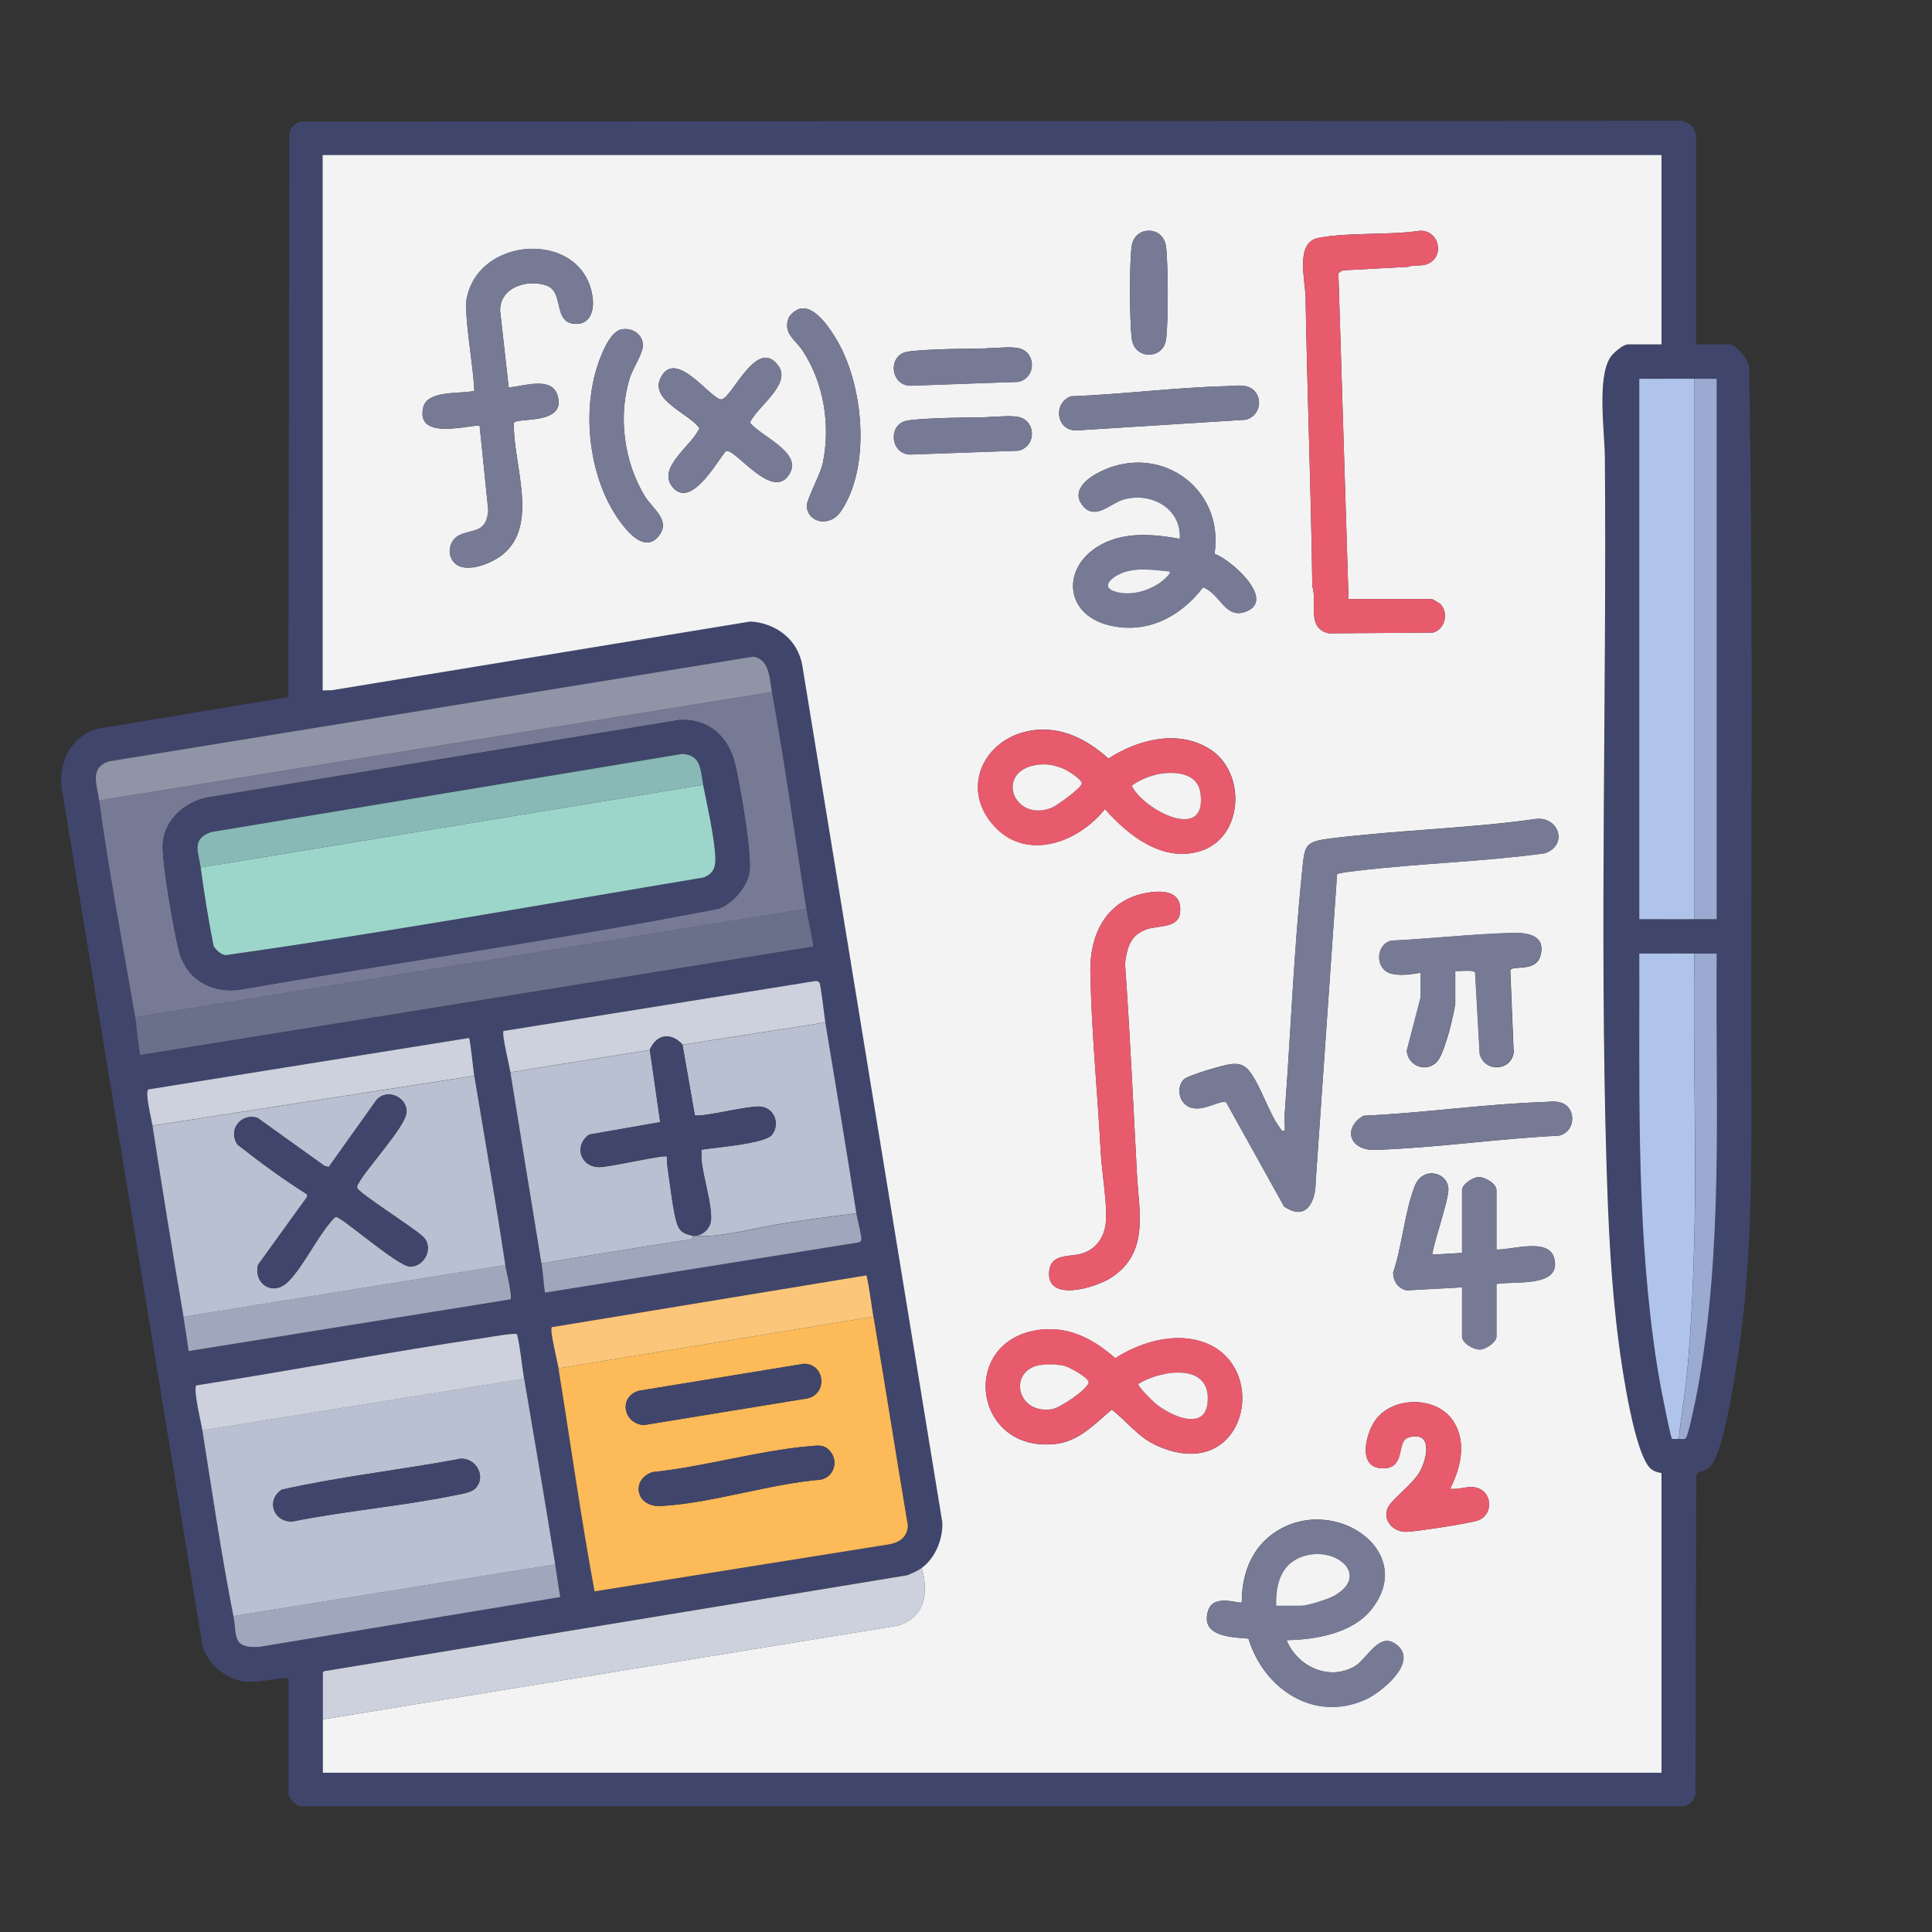 <?xml version="1.0" encoding="UTF-8"?> <svg xmlns="http://www.w3.org/2000/svg" id="a" data-name="Layer 1" viewBox="0 0 160 160"><rect x="0" y="0" width="160" height="160" fill="#333333" stroke="none"/><path d="M140.47,28.52h2.78c.52,0,1.53,1.27,1.6,1.82.34,18.47.17,37.04.18,55.55,0,7.38.16,14.71-.56,22.08-.23,2.36-1.44,12.19-2.9,13.56-.38.36-1,.23-1.09.69l-.07,26.44c-.16.48-.44.76-.93.93H24.88c-.35-.03-.99-.73-.99-1v-9.62c-1.24.01-2.37.41-3.63.28-1.58-.16-3.02-1.43-3.49-2.93L5.24,66.05c-.61-2.41.29-4.8,2.69-5.67l15.95-2.65.08-46.74c.16-.49.44-.77.93-.93l114.36-.06c.73.15,1.14.6,1.22,1.34v17.18ZM26.74,142.39c0,1.47,0,2.95,0,4.42h110.88v-24.8s-.5-.05-.86-.35c-1.39-1.15-2.42-8.42-2.68-10.43-.65-4.96-.87-9.94-1.02-14.94-.57-19.42.03-38.98-.13-58.44-.02-2.1-.66-6.49.44-8.24.23-.36,1.06-1.09,1.47-1.09h2.78v-15.68H26.74v44.32l.77-.02,34.66-5.69c2.14.13,3.95,1.52,4.3,3.68l11.59,70.93c.06,1.37-.59,2.97-1.71,3.77-.34.24-.8.43-1.18.6l-48.32,7.95-.1.09c.01,1.3.01,2.6,0,3.9ZM140.32,31.37c-1.52-.02-3.04.01-4.56,0v44.75c1.52-.01,3.04.02,4.56,0,.62,0,1.24,0,1.85,0V31.37c-.62,0-1.24,0-1.85,0ZM8.21,66.29c.82,6,1.96,11.99,2.99,17.96.07.42.32,3.02.43,3.13l55.72-8.98c-.12-1.05-.4-2.09-.57-3.13-.95-5.98-1.77-12.01-2.85-17.96-.2-1.09-.19-2.74-1.56-2.93l-53.34,8.67c-1.65.52-1,1.96-.82,3.24ZM140.32,78.97c-1.52-.02-3.04.01-4.56,0,.03,10.67-.25,21.39,1.16,31.98.23,1.75.51,3.52.88,5.25.08.39.57,2.85.67,2.96.04.04.43,0,.56,0,.16,0,.48.08.59-.08.22-.33.66-2.5.77-3.05.24-1.15.44-2.35.61-3.52,1.66-11.09,1.06-22.35,1.16-33.54-.62,0-1.24,0-1.85,0ZM68.35,84.67c-.08-.5-.37-3.11-.49-3.29-.07-.1-.18-.13-.3-.14l-25.86,4.14c-.18.18.5,2.97.57,3.42.84,5.28,1.7,10.55,2.57,15.82.13.78.17,1.64.28,2.42l25.98-4.16c.1-.02.2-.09.22-.2.06-.25-.35-1.79-.41-2.2-.82-5.28-1.69-10.55-2.57-15.82ZM39.28,89.09c-.07-.42-.32-3.02-.43-3.13l-26.55,4.26c-.33.19.27,2.54.34,3,.81,5.28,1.66,10.56,2.57,15.82.16.94.29,1.9.43,2.85l26.65-4.28c.21-.2-.37-2.45-.43-2.85-.79-5.24-1.69-10.45-2.57-15.68ZM72.34,109.04c-.19-1.14-.31-2.3-.57-3.42l-26.06,4.29c-.2.24.47,2.9.56,3.41.99,6.16,1.84,12.34,2.99,18.47l23.98-3.83c1.01-.11,1.9-.46,1.97-1.6-.97-5.77-1.88-11.55-2.85-17.32ZM43.41,114.17c-.21-1.22-.3-2.48-.58-3.69-.15-.13-2.2.23-2.6.29-8,1.18-15.96,2.7-23.95,3.95-.32.22.4,3.19.49,3.72.81,5.14,1.56,10.29,2.57,15.39.32,1.64-.16,2.72,2.19,2.55l24.88-4.12c-.16-.9-.28-1.8-.42-2.7-.81-5.13-1.69-10.27-2.57-15.39Z" style="fill: #40456b;"></path><path d="M76.33,129.85c1.12-.8,1.77-2.4,1.71-3.77l-11.59-70.93c-.35-2.16-2.16-3.55-4.3-3.68l-34.66,5.69-.77.02V12.84h110.88v15.68h-2.78c-.41,0-1.24.73-1.47,1.09-1.1,1.75-.46,6.13-.44,8.24.16,19.45-.44,39.02.13,58.44.15,5,.37,9.98,1.02,14.94.26,2,1.3,9.28,2.68,10.43.36.3.86.3.86.35v24.8H26.74c0-1.47,0-2.95,0-4.42l47.61-7.76c2.3-.72,2.55-2.68,1.99-4.78ZM94.82,19.14c-.58.11-1.01.62-1.09,1.19-.21,1.36-.18,6.27-.01,7.69.22,1.8,2.6,1.76,2.84.13.21-1.36.18-6.27.01-7.69-.11-.93-.83-1.5-1.75-1.32ZM111.68,49.61l-.84-26.99.35-.23,5.41-.29c.44-.17.97-.07,1.39-.17,1.68-.4,1.34-2.86-.39-2.82-2.66.39-5.82.1-8.41.59-1.95.36-1.1,3.48-1.07,4.9.14,8,.45,15.96.56,23.95.44,1.38-.52,3.49,1.37,3.9l8.62-.06c.99-.26,1.32-1.61.63-2.35-.08-.08-.66-.43-.71-.43h-6.91ZM42.13,32.08l-.71-6.34c-.03-1.95,2.23-2.64,3.81-2.1s.55,2.95,2.26,3.17c1.35.17,1.74-1.04,1.59-2.17-.77-5.76-9.93-5.15-10.49.55.06,2.4.56,4.78.7,7.18-1.16.29-3.91-.11-4.24,1.39-.59,2.61,3.3,1.55,4.67,1.47l.72,7.05c-.16,1.9-1.25,1.5-2.39,2.04-.92.44-1.08,1.75-.32,2.38.97.8,3.04-.07,3.91-.78,3.05-2.49.82-7.55.92-10.88.12-.52,4.45.24,3.6-2.34-.51-1.55-2.81-.7-4.02-.61ZM66.32,25.55c-.37.06-.9.48-1.03.83-.43,1.26.58,1.75,1.18,2.66,1.77,2.69,2.32,6.17,1.67,9.31-.19.94-1.38,3.07-1.33,3.6.13,1.37,1.91,1.71,2.8.44,2.54-3.67,1.91-10.38-.24-14.11-.55-.96-1.81-2.94-3.05-2.73ZM51.5,27.27c-.85.16-1.44,1.5-1.74,2.25-1.49,3.68-1.16,8.53.61,12.07.58,1.15,2.68,4.63,4.16,2.83,1.08-1.32-.47-2.26-1.12-3.31-1.74-2.83-2.26-6.7-1.23-9.87.26-.8,1.14-2.05,1.06-2.77-.1-.85-.94-1.35-1.74-1.19ZM81.72,28.85c-1.37.03-2.8.03-4.18.09-.61.03-1.98.09-2.5.21-1.53.36-1.28,2.78.37,2.79l8.95-.32c1.52-.38,1.45-2.57-.12-2.81-.73-.11-1.75.02-2.51.03ZM60.1,37.37c.71-.41,4.02,4.45,5.36,1.73.83-1.69-2.49-2.99-3.36-4.1.6-1.32,3.45-3.17,2.37-4.68-1.8-2.54-3.89,2.77-4.75,2.76s-3.79-4.34-5.03-1.75c-.86,1.81,2.35,2.91,3.23,4.12-.54,1.39-3.5,3.23-2.27,4.83,1.51,1.95,3.63-1.91,4.44-2.9ZM101.53,31.98c-4.27.11-8.56.68-12.84.84-1.48.53-1.25,2.78.39,2.83l14.08-.89c1.02-.25,1.45-1.46.8-2.3-.57-.74-1.64-.5-2.43-.48ZM81.72,34.55c-1.37.03-2.8.03-4.18.09-.61.03-1.98.09-2.5.21-1.53.36-1.28,2.78.37,2.79l8.95-.32c1.52-.38,1.45-2.57-.12-2.81-.73-.11-1.75.02-2.51.03ZM100.58,45.88c.86-5.64-4.86-9.45-9.85-6.61-.97.55-2,1.56-1,2.68s2.29-.28,3.25-.57c2.3-.7,4.88.67,4.73,3.24-2.13-.38-4.48-.6-6.46.45-3.37,1.79-3.19,5.81.64,6.72,3.11.74,5.88-.71,7.74-3.15,1.44.51,1.83,2.71,3.6,1.99,2.46-1-1.4-4.38-2.65-4.76ZM85.56,60.48c-3.76.48-6.02,4.38-3.52,7.58,2.64,3.39,7.16,1.85,9.47-1.06,1.92,2.18,4.79,4.45,7.9,3.48,3.6-1.12,3.83-6.53.77-8.45-2.63-1.65-5.94-.79-8.38.79-1.74-1.56-3.82-2.66-6.23-2.35ZM106.4,93.65c-.25.06-.28-.08-.4-.24-.93-1.22-1.63-3.64-2.61-4.8-.39-.46-.86-.55-1.44-.49s-3.54.92-3.89,1.25c-.56.53-.49,1.57.07,2.07,1.1,1,2.93-.46,3.42-.15l4.79,8.62c1.82,1.26,2.62-.36,2.62-2.06l1.77-25.45c.08-.11,1.29-.24,1.58-.28,5.19-.63,10.46-.75,15.64-1.46,2.01-.72,1.08-3.22-.96-2.81-5.52.76-11.14.89-16.67,1.57-2.32.28-2.26.53-2.49,2.78-.67,6.52-.94,13.38-1.43,19.95-.04.49.02,1,0,1.49ZM95.4,73.88c-3.56.4-5.16,3.24-5.1,6.59.08,4.83.6,10.06.86,14.96.09,1.7.53,4.1.43,5.7-.09,1.33-.82,2.38-2.13,2.72-.96.25-2.43-.02-2.57,1.43-.26,2.62,3.86,1.36,5.12.54,3.18-2.06,2.32-5.39,2.15-8.54-.31-5.83-.58-11.67-.99-17.5.18-1.31.42-2.31,1.76-2.81.94-.35,2.63-.07,2.79-1.34.21-1.6-1-1.9-2.32-1.75ZM117.66,80.54v2.07l-1.15,4.42c.1,1.35,1.8,1.88,2.61.75.33-.46.74-1.79.9-2.38.12-.44.5-2.01.5-2.35v-2.64c.37.06,1.46-.14,1.65.13l.38,6.75c.38,1.52,2.57,1.45,2.81-.12l-.28-6.81c.11-.46,2.12.21,2.5-1.23.47-1.74-1.18-1.9-2.43-1.86-3.29.1-6.61.47-9.91.64-1.25.27-1.38,2.2-.21,2.66.76.3,1.85.12,2.65-.01ZM127.75,91.27c-4.9.17-9.92.91-14.83,1.13-1.75,1.02-1.17,2.9.98,2.83,5.06-.17,10.15-.93,15.21-1.18,1.44-.34,1.45-2.4.11-2.75-.53-.14-.95-.04-1.46-.03ZM121.08,106.62v4.06c0,.54.95,1.1,1.49,1.08.49-.02,1.36-.6,1.36-1.08v-4.35c1.44-.27,5.44.35,4.78-2.14-.46-1.72-3.48-.67-4.78-.71v-4.92c0-.54-.95-1.1-1.49-1.08-.49.02-1.36.6-1.36,1.08v5.2l-2.42.14c-.21-.19,1.36-4.54,1.29-5.48-.1-1.4-2.15-1.83-2.78-.21-.84,2.12-1.05,4.99-1.8,7.19.02.73.41,1.28,1.11,1.46l4.6-.25ZM86.71,110.08c-7.35.33-6.37,10.23.66,9.51,1.99-.21,3.28-1.66,4.7-2.85,1.31,1,2.14,2.26,3.73,2.98,7.68,3.46,9.73-7.45,3.08-8.78-2.22-.44-4.66.35-6.52,1.54-1.59-1.39-3.45-2.48-5.65-2.39ZM120.09,123.29c.91-1.77,1.43-4.04.14-5.77-1.47-1.97-5.12-1.86-6.44.26-.7,1.12-1.35,3.75.67,3.82s1.13-2.24,2.17-2.55c2-.59,1.59,1.59,1.01,2.72s-2.41,2.39-2.72,3.12c-.43,1.05.48,1.99,1.53,1.97.77-.01,5.42-.72,6.02-.97,1.09-.46,1.15-2.04.09-2.58-.82-.42-1.61.11-2.48-.02ZM106.55,135.83c2.39-.05,5.39-.55,6.98-2.5,4.05-4.97-3.46-9.93-8.31-6.17-1.7,1.32-2.4,3.43-2.38,5.53-.19.19-2.33-.76-2.79.7-.67,2.14,1.9,2.19,3.34,2.31,1.27,4.17,5.43,6.97,9.71,5.04,1.24-.56,4.23-3,2.7-4.41s-2.52,1.02-3.6,1.66c-2.13,1.26-4.77.02-5.66-2.17Z" style="fill: #f3f3f4;"></path><path d="M72.34,109.04c.98,5.77,1.88,11.55,2.85,17.32-.07,1.14-.96,1.49-1.97,1.6l-23.98,3.83c-1.14-6.13-1.99-12.31-2.99-18.47l26.08-4.28ZM66.6,112.94l-13.7,2.24c-1.68.51-1.29,2.71.42,2.84l13.48-2.2c1.74-.3,1.57-2.84-.19-2.88ZM67.04,119.77c-4.21.36-8.72,1.7-12.97,2.14-1.8.55-1.49,2.92.67,2.81,4.17-.22,8.97-1.83,13.22-2.18,1.13-.22,1.51-1.56.76-2.39-.5-.55-1.01-.44-1.67-.38Z" style="fill: #fcba59;"></path><path d="M43.41,114.17c.87,5.12,1.75,10.26,2.57,15.39l-26.65,4.28c-1-5.1-1.76-10.25-2.57-15.39l26.65-4.28ZM39.38,123.25c1-1.08-.15-2.8-1.59-2.38-4.8.88-9.72,1.43-14.46,2.5-1.36.92-.63,2.73.91,2.63,4.43-.89,9.09-1.27,13.5-2.18.48-.1,1.3-.21,1.64-.57Z" style="fill: #b8c0d1;"></path><path d="M39.28,89.09c.87,5.22,1.78,10.43,2.57,15.68l-26.65,4.28c-.9-5.26-1.75-10.54-2.57-15.82l26.65-4.13ZM25.45,98.92v.2s-4.07,5.63-4.07,5.63c-.39,1.51,1.12,2.59,2.36,1.51,1.17-1.02,2.51-3.76,3.64-5.05.13-.15.24-.33.44-.43.4-.07,5.08,4.07,6.12,4.11,1.27.06,2.08-1.72.99-2.56-.61-.6-5.24-3.54-5.34-3.94-.04-.16.02-.29.12-.41.66-1.24,3.88-4.69,3.96-5.85.08-1.29-1.68-2.06-2.52-.98l-3.92,5.5-.34-.08-5.56-3.99c-1.37-.43-2.5,1.02-1.65,2.22,1.86,1.46,3.79,2.88,5.78,4.13Z" style="fill: #b8c0d1;"></path><path d="M63.93,57.31c1.08,5.95,1.9,11.98,2.85,17.96l-55.58,8.98c-1.03-5.96-2.17-11.96-2.99-17.96l55.72-8.98ZM56.21,59.63l-39.05,6.41c-1.82.36-3.5,1.81-3.67,3.74-.13,1.49.91,7.28,1.32,8.94.59,2.35,2.65,3.55,5.02,3.24,13.23-2.29,26.57-4.15,39.74-6.72,1.15-.47,2.33-1.81,2.5-3.06.21-1.52-.78-7.2-1.19-8.9-.56-2.33-2.21-3.79-4.67-3.66Z" style="fill: #767a95;"></path><path d="M140.32,31.37v44.75c-1.52.02-3.04-.01-4.56,0V31.37c1.52.01,3.04-.02,4.56,0Z" style="fill: #b0c4eb;"></path><path d="M26.74,142.39c0-1.3,0-2.6,0-3.9l.1-.09,48.32-7.95c.38-.17.84-.36,1.18-.6.56,2.1.32,4.06-1.99,4.78l-47.61,7.76Z" style="fill: #ccd1dd;"></path><path d="M66.78,75.26c.17,1.04.45,2.08.57,3.13l-55.72,8.98c-.11-.11-.36-2.71-.43-3.13l55.58-8.98Z" style="fill: #6a708a;"></path><path d="M63.93,57.31l-55.72,8.98c-.17-1.27-.83-2.72.82-3.24l53.34-8.67c1.37.19,1.36,1.85,1.56,2.93Z" style="fill: #8f94a7;"></path><path d="M68.35,84.67c.87,5.27,1.75,10.54,2.57,15.82-2.15.23-4.31.55-6.45.89-1.94.31-5,1.15-6.81.96.68-.12,1.2-.69,1.23-1.37.06-1.29-.65-3.45-.78-4.84-.03-.3-.03-.61-.02-.91,1.1-.2,5.27-.48,5.85-1.25.67-.88.2-2.19-.93-2.32-1.02-.12-5.06.95-5.47.7l-1.02-5.82,11.83-1.85Z" style="fill: #b8c0d1;"></path><path d="M53.82,86.95l.86,5.99-5.88,1.03c-1.26.88-.79,2.66.82,2.69.84.02,5.43-1.07,5.63-.87,0,.25-.02.51.02.77.18,1.13.5,4.1.87,4.97.26.59.71.69,1.24.82.11.4-.59.34-.83.38-3.91.62-7.82,1.24-11.71,1.9-.86-5.27-1.72-10.54-2.57-15.82l11.54-1.85Z" style="fill: #b8c0d1;"></path><path d="M140.32,78.97c-.14,7.76.18,15.55,0,23.31-.08,3.66-.25,7.45-.58,11.11-.17,1.93-.53,3.85-.71,5.77-.14,0-.52.03-.56,0-.11-.11-.59-2.57-.67-2.96-.36-1.72-.65-3.5-.88-5.25-1.41-10.59-1.13-21.3-1.16-31.98,1.52.01,3.04-.02,4.56,0Z" style="fill: #b0c4eb;"></path><path d="M16.76,118.45c-.08-.54-.81-3.5-.49-3.72,7.99-1.25,15.95-2.77,23.95-3.95.39-.06,2.45-.42,2.6-.29.29,1.21.38,2.47.58,3.69l-26.65,4.28Z" style="fill: #ccd1dd;"></path><path d="M46.26,113.32c-.08-.5-.76-3.17-.56-3.41l26.06-4.29c.26,1.13.38,2.28.57,3.42l-26.08,4.28Z" style="fill: #fbc67a;"></path><path d="M68.35,84.67l-11.83,1.85c-.95-1.05-2.13-.88-2.71.43l-11.54,1.85c-.07-.45-.75-3.24-.57-3.42l25.86-4.14c.11.01.23.04.3.14.12.17.41,2.78.49,3.29Z" style="fill: #ccd1dd;"></path><path d="M12.63,93.22c-.07-.46-.66-2.81-.34-3l26.55-4.26c.11.11.36,2.71.43,3.13l-26.65,4.13Z" style="fill: #ccd1dd;"></path><path d="M140.32,31.37c.62,0,1.24,0,1.85,0v44.75c-.62,0-1.24,0-1.85,0V31.37Z" style="fill: #9aaad1;"></path><path d="M41.84,104.76c.06.39.63,2.65.43,2.85l-26.65,4.28c-.14-.95-.27-1.91-.43-2.85l26.65-4.28Z" style="fill: #a0a7bc;"></path><path d="M45.98,129.56c.14.9.26,1.81.42,2.7l-24.88,4.12c-2.35.17-1.87-.91-2.19-2.55l26.65-4.28Z" style="fill: #a0a7bc;"></path><path d="M70.92,100.49c.06.41.47,1.95.41,2.2-.03.11-.12.17-.22.2l-25.98,4.16c-.12-.79-.16-1.65-.28-2.42,3.9-.66,7.81-1.28,11.71-1.9.24-.04.94.01.83-.38.08.02.19,0,.29,0,1.8.19,4.87-.65,6.81-.96,2.14-.34,4.3-.66,6.45-.89Z" style="fill: #a0a7bc;"></path><path d="M140.32,78.97c.62,0,1.24,0,1.85,0-.11,11.19.5,22.45-1.16,33.54-.17,1.17-.37,2.37-.61,3.52-.12.55-.56,2.72-.77,3.05-.11.16-.42.08-.59.08.18-1.92.54-3.85.71-5.77.33-3.66.49-7.45.58-11.11.18-7.76-.14-15.55,0-23.31Z" style="fill: #9aaad1;"></path><path d="M106.4,93.65c.02-.49-.03-1,0-1.49.48-6.57.75-13.43,1.43-19.95.23-2.25.17-2.5,2.49-2.78,5.53-.68,11.15-.8,16.67-1.57,2.04-.4,2.97,2.09.96,2.81-5.18.71-10.45.83-15.64,1.46-.29.03-1.5.16-1.58.28l-1.77,25.45c0,1.7-.8,3.31-2.62,2.06l-4.79-8.62c-.49-.31-2.32,1.16-3.42.15-.55-.5-.63-1.55-.07-2.07.35-.33,3.31-1.19,3.89-1.25s1.04.02,1.44.49c.98,1.16,1.68,3.58,2.61,4.8.12.16.15.29.4.24Z" style="fill: #767a95;"></path><path d="M111.68,49.61h6.91s.63.35.71.43c.69.74.36,2.09-.63,2.35l-8.62.06c-1.89-.41-.93-2.52-1.37-3.9-.1-8-.42-15.96-.56-23.95-.02-1.42-.88-4.54,1.07-4.9,2.59-.48,5.75-.19,8.41-.59,1.73-.04,2.06,2.43.39,2.82-.42.1-.95,0-1.39.17l-5.41.29-.35.23.84,26.99Z" style="fill: #e75b6c;"></path><path d="M86.71,110.08c2.21-.1,4.06.99,5.65,2.39,1.87-1.19,4.31-1.98,6.52-1.54,6.65,1.33,4.6,12.24-3.08,8.78-1.59-.71-2.42-1.97-3.73-2.98-1.43,1.19-2.72,2.65-4.7,2.85-7.04.73-8.01-9.18-.66-9.51ZM86.13,113.06c-2.62.44-1.99,4.05.95,3.66.69-.09,2.96-1.65,3.07-2.21.07-.37-1.62-1.29-2.01-1.38-.58-.14-1.42-.16-2.01-.06ZM99.66,117.12c.13-.15.29-.55.32-.75.51-3.55-3.67-2.98-5.69-1.77-.13.18,1.2,1.45,1.42,1.64.86.71,3.01,1.9,3.95.88Z" style="fill: #e75b6c;"></path><path d="M85.56,60.48c2.42-.31,4.49.79,6.23,2.35,2.44-1.59,5.76-2.44,8.38-.79,3.06,1.92,2.83,7.33-.77,8.45-3.12.97-5.98-1.3-7.9-3.48-2.32,2.91-6.83,4.46-9.47,1.06-2.5-3.2-.23-7.11,3.52-7.58ZM85.99,63.33c-3.7.45-2.07,4.86,1.13,3.55.44-.18,2.39-1.61,2.46-1.97s-1.15-1.08-1.46-1.22c-.69-.3-1.38-.45-2.13-.36ZM96.4,64.04c-.93.1-1.93.47-2.67,1.03.97,2,6.29,4.78,5.68.58-.21-1.48-1.76-1.74-3.01-1.61Z" style="fill: #e75b6c;"></path><path d="M42.13,32.08c1.21-.09,3.51-.94,4.02.61.85,2.58-3.48,1.82-3.6,2.34-.1,3.32,2.13,8.38-.92,10.88-.87.71-2.94,1.58-3.91.78-.76-.63-.6-1.94.32-2.38,1.13-.54,2.23-.14,2.39-2.04l-.72-7.05c-1.37.08-5.27,1.15-4.67-1.47.34-1.49,3.09-1.09,4.24-1.39-.14-2.4-.64-4.78-.7-7.18.56-5.7,9.72-6.31,10.49-.55.15,1.13-.24,2.34-1.59,2.17-1.71-.22-.76-2.65-2.26-3.17-1.58-.54-3.84.15-3.81,2.1l.71,6.34Z" style="fill: #767a95;"></path><path d="M106.55,135.83c.89,2.19,3.52,3.42,5.66,2.17,1.08-.64,2.04-3.1,3.6-1.66s-1.46,3.85-2.7,4.41c-4.28,1.93-8.44-.87-9.71-5.04-1.44-.12-4-.16-3.34-2.31.45-1.46,2.6-.51,2.79-.7-.02-2.11.67-4.21,2.38-5.53,4.85-3.76,12.36,1.21,8.31,6.17-1.59,1.95-4.59,2.45-6.98,2.5ZM105.69,132.98h2.07c.51,0,2.24-.56,2.73-.83,3.09-1.72,0-4.27-2.76-3.19-1.7.67-2.08,2.35-2.04,4.02Z" style="fill: #767a95;"></path><path d="M100.58,45.88c1.26.38,5.12,3.76,2.65,4.76-1.77.72-2.16-1.48-3.6-1.99-1.86,2.43-4.64,3.89-7.74,3.15-3.82-.91-4-4.93-.64-6.72,1.98-1.05,4.32-.84,6.46-.45.14-2.56-2.44-3.93-4.73-3.24-.96.29-2.25,1.7-3.25.57s.03-2.12,1-2.68c4.99-2.84,10.72.96,9.85,6.61ZM96.85,47.33c-1.43-.13-2.99-.42-4.32.31-.62.34-1.26.99-.24,1.33,1.3.44,2.93-.03,3.98-.87.11-.08.76-.63.58-.77Z" style="fill: #767a95;"></path><path d="M95.4,73.88c1.32-.15,2.53.14,2.32,1.75-.17,1.27-1.85.99-2.79,1.34-1.34.5-1.58,1.5-1.76,2.81.41,5.84.68,11.68.99,17.5.17,3.15,1.02,6.48-2.15,8.54-1.26.81-5.38,2.08-5.12-.54.14-1.45,1.61-1.18,2.57-1.43,1.31-.34,2.04-1.39,2.13-2.72.1-1.6-.34-4-.43-5.7-.26-4.89-.79-10.12-.86-14.96-.05-3.35,1.55-6.2,5.1-6.59Z" style="fill: #e75b6c;"></path><path d="M121.08,106.62l-4.6.25c-.71-.18-1.09-.73-1.11-1.46.75-2.21.96-5.08,1.8-7.19.64-1.62,2.69-1.18,2.78.21.06.94-1.5,5.3-1.29,5.48l2.42-.14v-5.2c0-.47.86-1.06,1.36-1.08.54-.02,1.49.54,1.49,1.08v4.92c1.3.04,4.32-1.01,4.78.71.66,2.49-3.34,1.87-4.78,2.14v4.35c0,.47-.86,1.06-1.36,1.08-.54.02-1.49-.54-1.49-1.08v-4.06Z" style="fill: #767a95;"></path><path d="M117.66,80.54c-.79.13-1.89.31-2.65.01-1.17-.46-1.04-2.39.21-2.66,3.29-.16,6.61-.54,9.91-.64,1.25-.04,2.9.12,2.43,1.86-.39,1.44-2.4.77-2.5,1.23l.28,6.81c-.24,1.57-2.43,1.63-2.81.12l-.38-6.75c-.19-.28-1.28-.07-1.65-.13v2.64c0,.34-.38,1.91-.5,2.35-.16.59-.57,1.92-.9,2.38-.8,1.13-2.5.6-2.61-.75l1.15-4.42v-2.07Z" style="fill: #767a95;"></path><path d="M60.1,37.37c-.81.99-2.93,4.85-4.44,2.9-1.24-1.59,1.72-3.43,2.27-4.83-.88-1.21-4.09-2.31-3.23-4.12,1.23-2.59,4.13,1.75,5.03,1.75s2.95-5.31,4.75-2.76c1.07,1.52-1.77,3.36-2.37,4.68.87,1.1,4.19,2.41,3.36,4.1-1.34,2.72-4.65-2.14-5.36-1.73Z" style="fill: #767a95;"></path><path d="M120.09,123.29c.87.13,1.66-.4,2.48.02,1.06.54,1,2.13-.09,2.58-.6.25-5.25.96-6.02.97-1.05.02-1.96-.92-1.53-1.97.3-.73,2.13-1.97,2.72-3.12s.98-3.31-1.01-2.72c-1.03.31-.12,2.61-2.17,2.55s-1.37-2.7-.67-3.82c1.32-2.11,4.97-2.23,6.44-.26,1.29,1.73.76,4-.14,5.77Z" style="fill: #e75b6c;"></path><path d="M66.32,25.55c1.24-.22,2.5,1.77,3.05,2.73,2.14,3.73,2.77,10.44.24,14.11-.88,1.28-2.67.93-2.8-.44-.05-.53,1.14-2.65,1.33-3.6.65-3.14.09-6.63-1.67-9.31-.59-.9-1.61-1.39-1.18-2.66.12-.36.66-.77,1.03-.83Z" style="fill: #767a95;"></path><path d="M51.5,27.27c.8-.15,1.64.34,1.74,1.19.08.72-.8,1.97-1.06,2.77-1.03,3.17-.5,7.04,1.23,9.87.65,1.05,2.19,2,1.12,3.31-1.48,1.81-3.59-1.68-4.16-2.83-1.78-3.53-2.11-8.38-.61-12.07.3-.75.9-2.09,1.74-2.25Z" style="fill: #767a95;"></path><path d="M127.75,91.27c.51-.02.93-.11,1.46.03,1.34.35,1.33,2.41-.11,2.75-5.06.24-10.15,1.01-15.21,1.18-2.15.07-2.73-1.81-.98-2.83,4.92-.22,9.93-.96,14.83-1.13Z" style="fill: #767a95;"></path><path d="M101.53,31.98c.79-.02,1.86-.26,2.43.48.65.84.23,2.05-.8,2.3l-14.08.89c-1.64-.05-1.87-2.3-.39-2.83,4.27-.16,8.57-.73,12.84-.84Z" style="fill: #767a95;"></path><path d="M81.72,34.55c.76-.02,1.78-.14,2.51-.03,1.57.24,1.64,2.43.12,2.81l-8.95.32c-1.64,0-1.9-2.42-.37-2.79.51-.12,1.88-.18,2.5-.21,1.38-.06,2.81-.07,4.18-.09Z" style="fill: #767a95;"></path><path d="M81.72,28.85c.76-.02,1.78-.14,2.51-.03,1.57.24,1.64,2.43.12,2.81l-8.95.32c-1.64,0-1.9-2.42-.37-2.79.51-.12,1.88-.18,2.5-.21,1.38-.06,2.81-.07,4.18-.09Z" style="fill: #767a95;"></path><path d="M94.82,19.14c.92-.18,1.64.39,1.75,1.32.17,1.42.2,6.33-.01,7.69-.25,1.63-2.63,1.67-2.84-.13-.17-1.42-.2-6.33.01-7.69.09-.57.52-1.08,1.09-1.19Z" style="fill: #767a95;"></path><path d="M66.6,112.94c1.76.04,1.93,2.58.19,2.88l-13.48,2.2c-1.71-.13-2.1-2.33-.42-2.84l13.7-2.24Z" style="fill: #40456b;"></path><path d="M67.04,119.77c.67-.06,1.17-.17,1.67.38.75.83.37,2.16-.76,2.39-4.24.35-9.04,1.96-13.22,2.18-2.16.11-2.47-2.26-.67-2.81,4.25-.43,8.76-1.78,12.97-2.14Z" style="fill: #40456b;"></path><path d="M39.38,123.25c-.33.36-1.16.47-1.64.57-4.41.91-9.07,1.29-13.5,2.18-1.54.09-2.27-1.72-.91-2.63,4.74-1.07,9.66-1.61,14.46-2.5,1.44-.42,2.59,1.29,1.59,2.38Z" style="fill: #40456b;"></path><path d="M25.45,98.92c-1.99-1.25-3.92-2.67-5.78-4.13-.84-1.2.28-2.65,1.65-2.22l5.56,3.99.34.08,3.92-5.5c.85-1.07,2.61-.31,2.52.98-.07,1.16-3.3,4.61-3.96,5.85-.09.12-.16.25-.12.41.1.4,4.73,3.34,5.34,3.94,1.09.84.28,2.62-.99,2.56-1.04-.05-5.71-4.18-6.12-4.11-.19.1-.3.28-.44.43-1.13,1.3-2.47,4.03-3.64,5.05-1.24,1.08-2.76,0-2.36-1.51l4.06-5.63v-.2Z" style="fill: #40456b;"></path><path d="M56.21,59.63c2.45-.14,4.11,1.33,4.67,3.66.41,1.71,1.4,7.38,1.19,8.9-.17,1.24-1.35,2.59-2.5,3.06-13.17,2.56-26.51,4.42-39.74,6.72-2.37.31-4.43-.9-5.02-3.24-.41-1.66-1.46-7.45-1.32-8.94.18-1.93,1.85-3.37,3.67-3.74l39.05-6.41ZM16.62,71.84c.3,2.19.64,4.38,1.08,6.54.25.33.57.65.99.72,13.23-1.87,26.4-4.23,39.58-6.43.71-.28.96-.72.97-1.47.01-1.47-.7-4.63-1.01-6.2-.24-1.2-.15-2.5-1.76-2.56l-39.01,6.47c-1.66.59-1.02,1.69-.85,2.93Z" style="fill: #40456b;"></path><path d="M56.52,86.52l1.02,5.82c.41.26,4.45-.81,5.47-.7,1.13.13,1.6,1.44.93,2.32-.58.76-4.74,1.05-5.85,1.25,0,.3-.01.61.02.91.13,1.4.84,3.56.78,4.84-.03.69-.55,1.26-1.23,1.37-.09,0-.21.02-.29,0-.53-.13-.99-.23-1.24-.82-.38-.86-.69-3.84-.87-4.97-.04-.25-.02-.51-.02-.77-.2-.2-4.79.88-5.63.87-1.61-.03-2.08-1.81-.82-2.69l5.88-1.03-.86-5.99c.57-1.31,1.75-1.47,2.71-.43Z" style="fill: #40456b;"></path><path d="M86.13,113.06c.59-.1,1.42-.08,2.01.06.39.09,2.08,1.01,2.01,1.38-.1.56-2.38,2.12-3.07,2.21-2.94.4-3.57-3.22-.95-3.66Z" style="fill: #f3f3f4;"></path><path d="M99.66,117.12c-.94,1.02-3.09-.17-3.95-.88-.23-.19-1.55-1.46-1.42-1.64,2.02-1.21,6.2-1.78,5.69,1.77-.03.2-.19.6-.32.75Z" style="fill: #f3f3f4;"></path><path d="M85.99,63.33c.75-.09,1.44.06,2.13.36.31.14,1.52.87,1.46,1.22s-2.02,1.79-2.46,1.97c-3.2,1.31-4.83-3.1-1.13-3.55Z" style="fill: #f3f3f4;"></path><path d="M96.4,64.04c1.26-.13,2.8.13,3.01,1.61.61,4.2-4.72,1.42-5.68-.58.75-.56,1.75-.93,2.67-1.03Z" style="fill: #f3f3f4;"></path><path d="M105.69,132.98c-.04-1.67.33-3.35,2.04-4.02,2.75-1.08,5.84,1.46,2.76,3.19-.49.28-2.23.83-2.73.83h-2.07Z" style="fill: #f3f3f4;"></path><path d="M96.85,47.33c.18.14-.48.69-.58.77-1.05.84-2.69,1.31-3.98.87-1.02-.35-.37-.99.24-1.33,1.33-.73,2.89-.44,4.32-.31Z" style="fill: #f3f3f4;"></path><path d="M58.23,65c.31,1.57,1.02,4.73,1.01,6.2,0,.74-.26,1.19-.97,1.47-13.18,2.2-26.35,4.56-39.58,6.43-.43-.06-.74-.39-.99-.72-.44-2.17-.78-4.35-1.08-6.54l41.61-6.84Z" style="fill: #9cd6cb;"></path><path d="M58.23,65l-41.61,6.84c-.17-1.23-.81-2.34.85-2.93l39.01-6.47c1.61.06,1.52,1.36,1.76,2.56Z" style="fill: #89b9b7;"></path></svg> 
